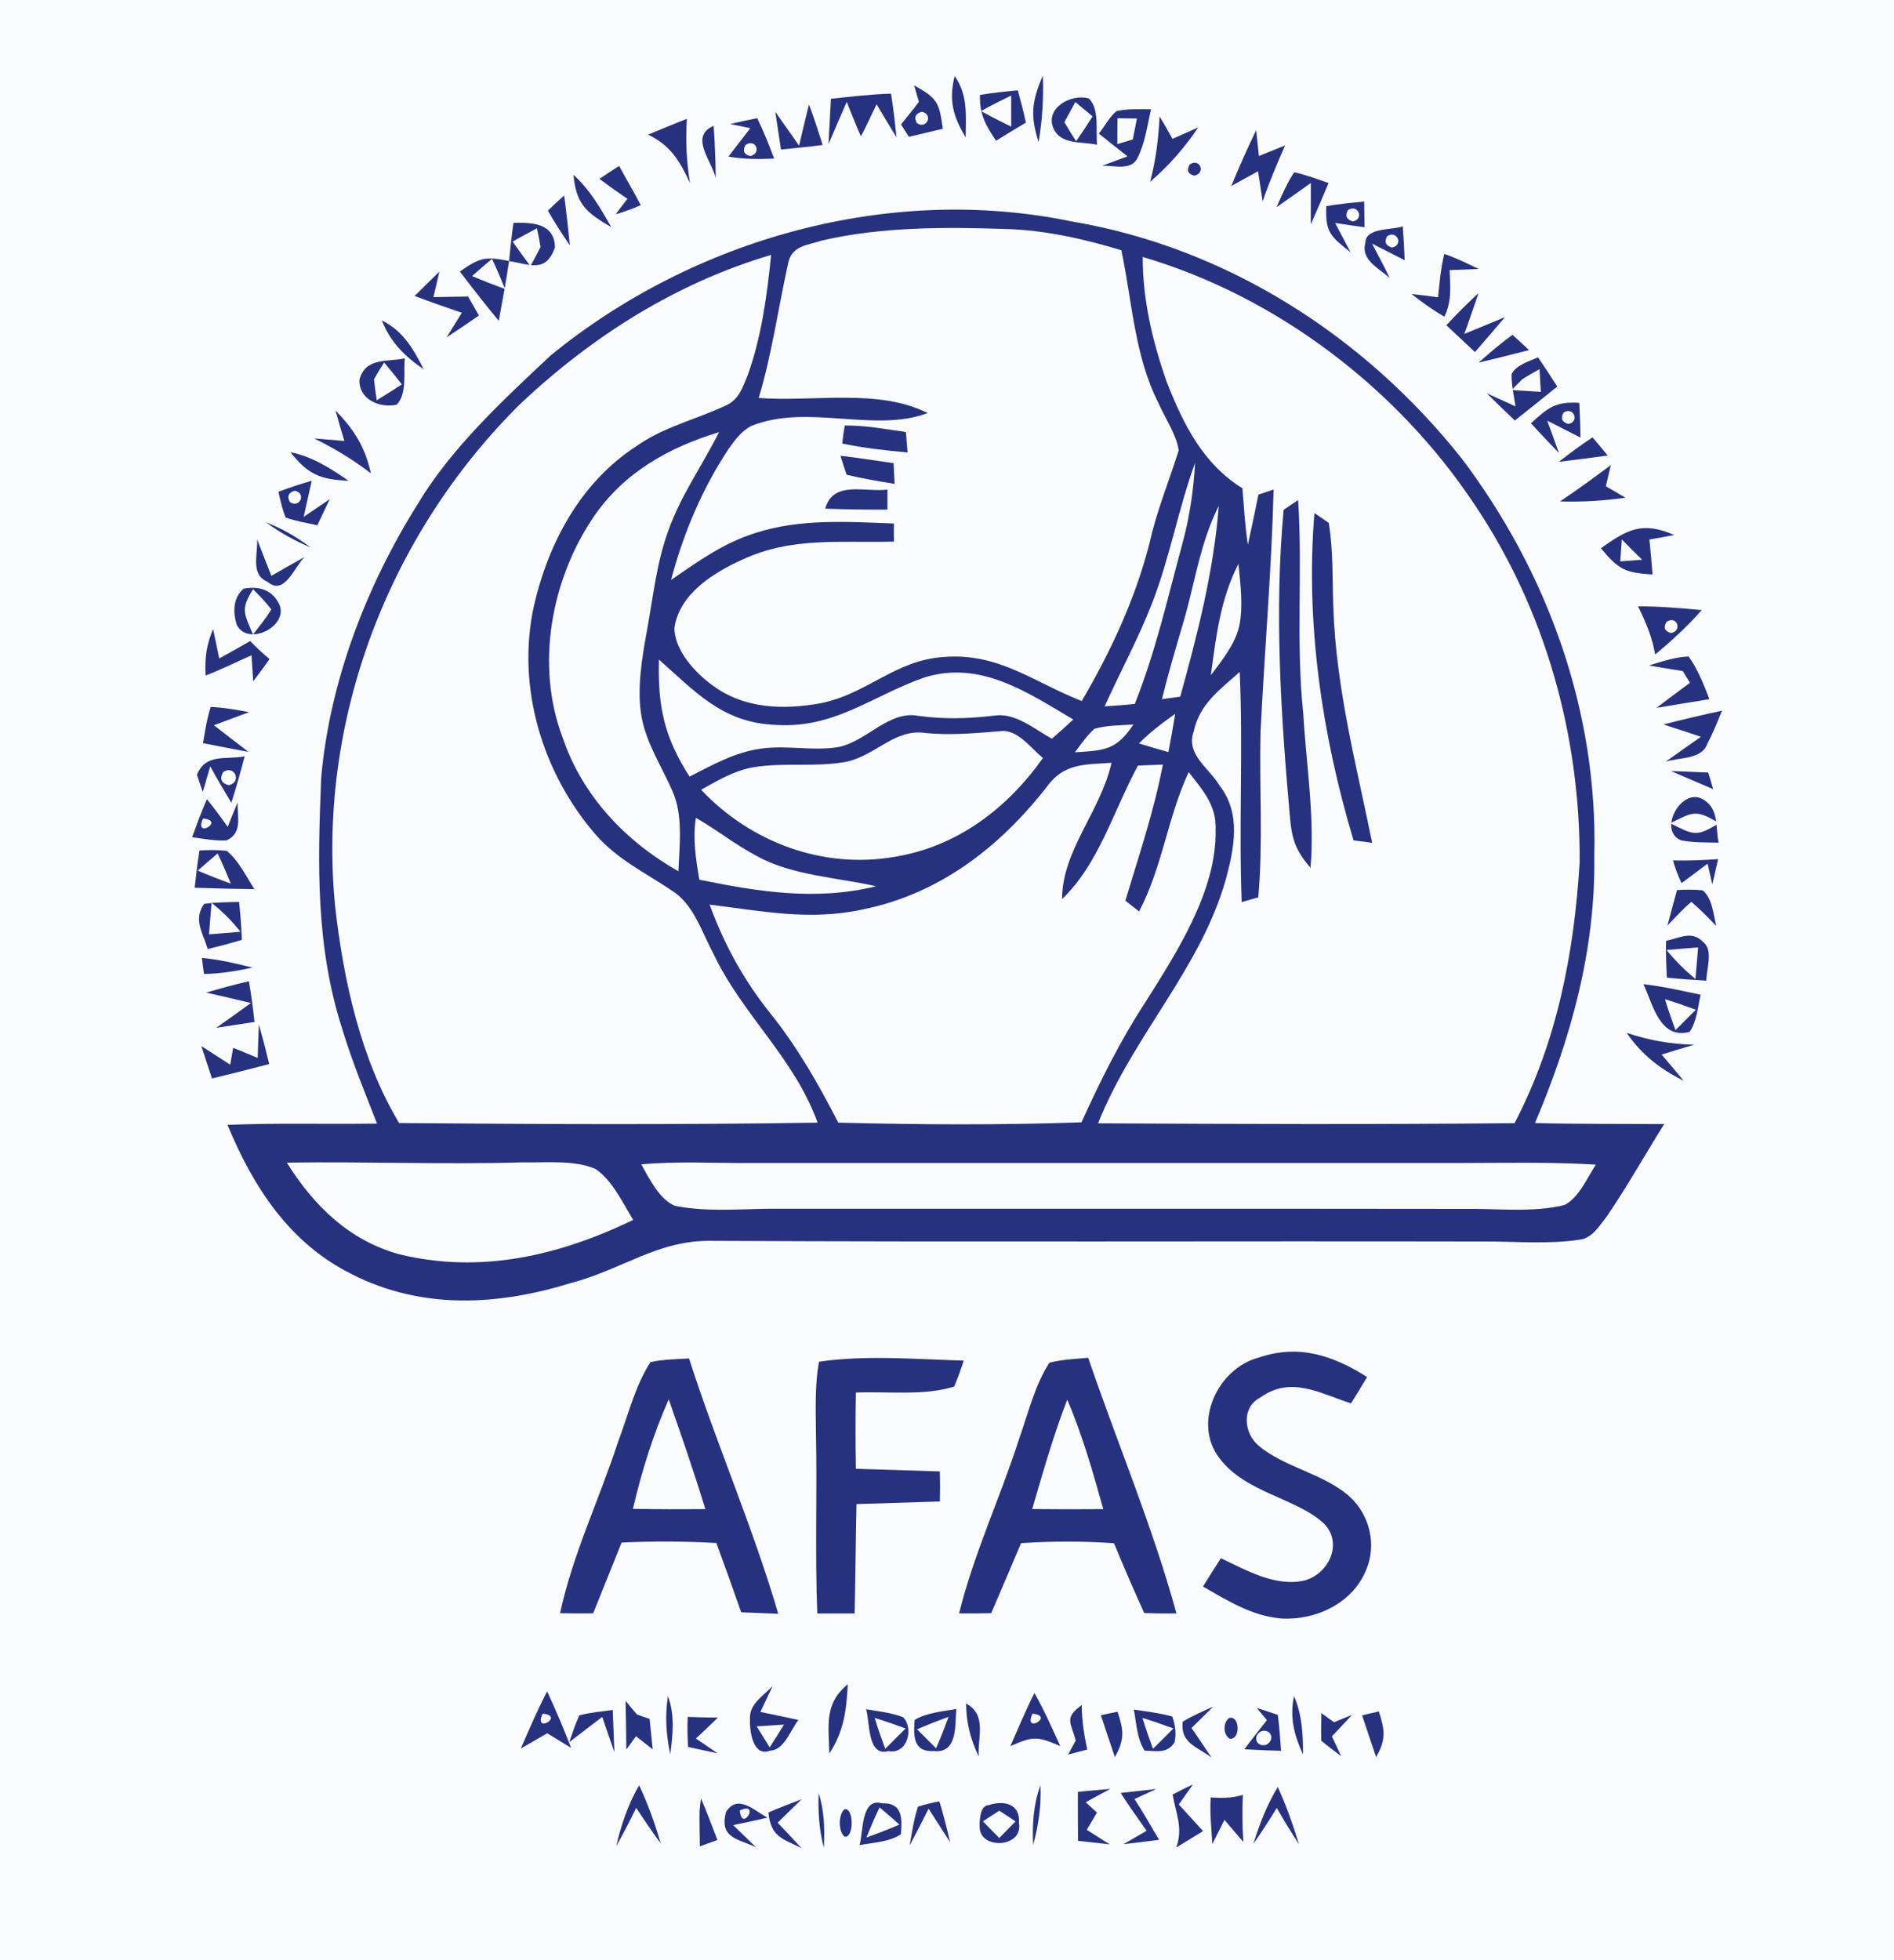 <?xml version="1.0" encoding="UTF-8" standalone="no"?>
<!DOCTYPE svg PUBLIC "-//W3C//DTD SVG 1.1//EN" "http://www.w3.org/Graphics/SVG/1.1/DTD/svg11.dtd">
<svg xmlns="http://www.w3.org/2000/svg" version="1.1" viewBox="0 0 290 300" width="290.0pt" height="300.0pt">
<path d="M 0.00 0.00 L 290.00 0.00 L 290.00 300.00 L 0.00 300.00 L 0.00 0.00 Z" fill="#fafbfd" />
<path d="M 146.17 11.63 C 148.23 14.57 147.88 17.63 147.86 21.04 C 145.92 17.77 145.25 15.41 146.17 11.63 Z" fill="#27327f" />
<path d="M 159.67 11.57 C 159.80 15.02 159.61 18.34 159.02 21.74 C 157.71 17.63 158.00 15.49 159.67 11.57 Z" fill="#27327f" />
<path d="M 136.43 14.34 C 136.79 16.55 137.03 18.78 137.27 21.01 C 136.22 19.34 135.23 17.65 134.22 15.96 C 133.41 17.58 132.71 19.28 131.81 20.85 C 131.04 19.12 130.36 17.35 129.65 15.59 C 128.70 17.74 127.78 19.90 126.86 22.06 C 126.97 19.74 127.11 17.43 127.23 15.12 C 130.31 14.79 133.33 14.42 136.43 14.34 Z" fill="#27327f" />
<path d="M 139.97 13.07 C 143.54 15.06 143.80 15.66 144.36 19.71 C 142.62 20.11 140.89 20.52 139.16 20.94 C 138.76 20.31 138.36 19.68 137.96 19.05 C 138.86 17.89 139.84 16.77 140.70 15.58 C 140.46 14.74 140.22 13.91 139.97 13.07 Z" fill="#27327f" />
<path d="M 155.84 13.83 C 156.30 15.47 156.72 17.11 157.08 18.77 C 155.54 19.67 154.02 20.60 152.51 21.54 C 150.93 19.20 149.95 17.46 150.05 14.53 C 151.97 14.21 153.90 14.00 155.84 13.83 Z" fill="#27327f" />
<path d="M 154.83 14.63 C 154.84 16.21 154.84 17.79 154.83 19.38 C 153.27 18.63 151.73 17.84 150.21 17.00 C 151.73 16.16 153.27 15.37 154.83 14.63 Z" fill="#fafbfd" />
<path d="M 166.72 15.07 C 168.39 16.72 167.75 20.00 167.98 22.15 C 165.72 21.65 162.36 22.19 161.29 19.62 C 159.99 16.53 164.01 14.29 166.72 15.07 Z" fill="#27327f" />
<path d="M 123.87 16.00 C 124.65 18.04 125.29 20.11 125.97 22.19 C 123.84 22.46 121.71 22.67 119.58 22.89 C 119.28 20.97 119.00 19.04 118.71 17.11 C 119.92 18.84 121.13 20.57 122.35 22.29 C 122.86 20.19 123.33 18.09 123.87 16.00 Z" fill="#27327f" />
<path d="M 164.65 15.62 C 165.53 16.34 166.42 17.08 167.29 17.81 C 166.48 19.10 165.64 20.37 164.77 21.61 C 164.14 20.66 163.55 19.68 162.97 18.70 C 163.54 17.67 164.10 16.65 164.65 15.62 Z" fill="#fafbfd" />
<path d="M 176.23 16.73 C 175.68 19.20 175.31 21.96 174.15 24.23 C 173.16 26.15 170.52 25.32 168.78 25.36 C 170.06 24.88 171.35 24.41 172.64 23.93 C 171.17 22.77 169.70 21.62 168.25 20.45 C 169.15 19.34 169.86 17.91 170.96 17.00 C 172.68 16.62 174.47 16.73 176.23 16.73 Z" fill="#27327f" />
<path d="M 141.13 17.11 C 142.95 17.46 141.92 19.86 140.40 18.85 C 139.91 17.97 140.16 17.40 141.13 17.11 Z" fill="#fafbfd" />
<path d="M 105.17 18.19 C 104.96 21.57 105.10 24.66 105.65 28.00 C 104.08 24.67 102.68 22.24 99.23 20.61 C 101.21 19.80 103.18 18.95 105.17 18.19 Z" fill="#27327f" />
<path d="M 115.94 18.09 C 116.92 20.10 117.75 22.17 118.53 24.27 C 116.18 24.38 113.86 24.38 111.53 23.97 C 112.64 22.52 113.76 21.06 114.88 19.62 C 113.85 19.41 112.83 19.20 111.80 18.98 C 113.17 18.66 114.55 18.35 115.94 18.09 Z" fill="#27327f" />
<path d="M 171.10 18.10 C 172.09 18.12 173.09 18.13 174.08 18.14 C 173.87 19.21 173.66 20.28 173.45 21.34 C 172.66 21.58 171.87 21.82 171.08 22.05 C 171.09 20.74 171.10 19.42 171.10 18.10 Z" fill="#fafbfd" />
<path d="M 177.55 17.82 C 178.24 18.95 178.89 20.09 179.52 21.25 C 180.84 20.68 182.15 20.08 183.47 19.50 C 181.32 22.69 179.00 25.31 176.10 27.83 C 176.97 24.55 177.39 21.21 177.55 17.82 Z" fill="#27327f" />
<path d="M 109.27 19.26 C 109.46 21.92 109.56 24.59 109.59 27.26 C 108.98 24.60 105.50 20.88 109.27 19.26 Z" fill="#27327f" />
<path d="M 192.34 19.93 C 192.49 21.24 192.63 22.56 192.76 23.88 C 194.10 23.35 195.44 22.81 196.77 22.26 C 195.53 25.08 194.32 27.91 193.33 30.83 C 193.10 29.29 192.86 27.75 192.63 26.21 C 191.26 26.96 189.90 27.72 188.53 28.47 C 189.72 25.59 190.97 22.73 192.34 19.93 Z" fill="#27327f" />
<path d="M 114.17 22.17 C 115.73 21.13 116.67 23.50 114.87 23.89 C 113.89 23.63 113.65 23.06 114.17 22.17 Z" fill="#fafbfd" />
<path d="M 94.80 25.39 C 95.88 27.41 97.06 29.37 98.11 31.40 C 96.85 31.96 95.59 32.41 94.27 32.80 C 94.86 32.00 95.46 31.21 96.07 30.43 C 94.62 29.45 93.19 28.43 91.78 27.38 C 92.79 26.72 93.78 26.03 94.80 25.39 Z" fill="#27327f" />
<path d="M 182.17 25.17 C 183.73 24.13 184.67 26.50 182.87 26.89 C 181.89 26.63 181.65 26.06 182.17 25.17 Z" fill="#27327f" />
<path d="M 198.16 26.37 C 199.94 26.75 201.69 27.42 203.42 28.02 C 202.54 30.14 201.64 32.24 200.70 34.33 C 200.70 32.22 200.72 30.11 200.71 28.00 C 198.96 29.24 197.22 30.50 195.45 31.72 C 196.26 29.92 197.06 28.02 198.16 26.37 Z" fill="#27327f" />
<path d="M 87.80 26.75 C 90.31 29.02 91.95 31.85 93.59 34.77 C 89.82 32.52 88.26 31.41 87.80 26.75 Z" fill="#27327f" />
<path d="M 86.38 29.92 C 86.73 32.45 86.99 35.00 87.25 37.55 C 86.07 35.81 84.92 34.07 83.89 32.24 C 84.70 31.45 85.52 30.67 86.38 29.92 Z" fill="#27327f" />
<path d="M 208.88 30.85 C 208.89 32.16 208.91 33.47 208.93 34.78 C 207.43 34.57 205.93 34.37 204.43 34.13 C 205.22 35.62 206.01 37.11 206.79 38.61 C 203.80 36.24 202.89 35.58 203.08 31.55 C 205.01 31.23 206.94 31.03 208.88 30.85 Z" fill="#27327f" />
<path d="M 164.08 33.89 C 187.85 37.90 208.94 51.43 223.82 70.19 C 237.02 87.65 244.69 109.00 244.11 131.00 C 244.32 145.30 240.57 158.82 235.03 171.88 C 241.63 172.05 248.22 172.00 254.81 172.04 C 251.89 176.70 249.19 181.52 246.09 186.08 C 245.00 187.47 243.80 189.52 241.88 189.73 C 237.02 190.47 231.91 189.98 227.00 190.01 C 187.67 189.93 148.30 190.11 108.97 189.91 C 100.64 189.78 95.39 194.28 87.37 196.38 C 76.21 199.82 64.64 200.46 53.96 195.06 C 44.38 190.34 38.81 181.75 34.83 172.16 C 42.47 171.84 50.09 172.09 57.73 171.96 C 55.89 167.24 53.90 162.45 52.44 157.60 C 48.31 144.86 48.64 132.24 49.18 119.03 C 50.49 104.22 56.14 89.57 64.03 77.03 C 69.17 68.48 77.09 61.17 84.35 54.37 C 106.26 36.50 136.21 28.12 164.08 33.89 Z" fill="#27327f" />
<path d="M 206.40 32.15 C 207.92 31.14 208.95 33.55 207.13 33.89 C 206.16 33.60 205.91 33.02 206.40 32.15 Z" fill="#fafbfd" />
<path d="M 84.97 37.89 C 83.56 41.83 81.11 40.47 77.95 39.95 C 78.13 38.00 78.34 36.05 78.62 34.11 C 81.53 34.03 84.92 34.16 84.97 37.89 Z" fill="#27327f" />
<path d="M 82.21 34.94 C 82.43 35.89 82.61 36.85 82.77 37.80 C 82.27 38.79 81.75 39.76 81.21 40.73 C 80.28 39.49 79.38 38.24 78.49 36.97 C 79.73 36.28 80.96 35.59 82.21 34.94 Z" fill="#fafbfd" />
<path d="M 154.02 35.05 C 160.08 35.23 165.92 36.56 171.70 38.30 C 173.38 46.34 173.72 54.48 177.37 61.67 C 178.36 63.97 180.11 66.45 180.48 68.92 C 179.00 73.66 177.09 78.21 176.02 83.10 C 173.82 91.68 170.10 99.67 165.63 107.29 C 158.27 104.42 152.93 99.88 144.54 100.55 C 137.06 101.01 132.80 106.21 125.65 107.63 C 119.93 108.67 113.96 108.49 109.12 104.91 C 106.46 102.99 103.29 99.57 103.26 96.12 C 104.02 90.88 109.24 87.65 113.66 85.65 C 121.25 82.11 128.74 83.12 136.88 82.89 C 136.86 81.97 136.86 81.05 136.87 80.12 C 129.77 79.86 122.47 79.35 115.61 81.59 C 110.72 83.13 106.91 85.91 102.75 88.76 C 104.64 81.61 107.52 74.78 111.62 68.61 C 112.57 67.28 113.61 65.88 115.12 65.16 C 123.66 61.75 133.87 66.30 142.04 63.22 C 134.44 59.41 124.73 61.54 116.17 60.91 C 118.20 54.17 119.13 47.26 120.65 40.43 C 121.14 37.58 123.57 37.57 125.86 36.81 C 134.90 34.71 144.79 34.73 154.02 35.05 Z" fill="#fafbfd" />
<path d="M 214.78 34.64 C 214.91 36.37 215.02 38.09 215.07 39.82 C 213.40 38.98 211.74 38.13 210.08 37.29 C 211.00 39.04 211.94 40.78 212.79 42.56 C 211.21 41.10 208.32 39.81 209.06 37.18 C 209.06 34.78 213.11 35.26 214.78 34.64 Z" fill="#27327f" />
<path d="M 212.40 36.15 C 213.92 35.14 214.95 37.55 213.13 37.89 C 212.16 37.60 211.91 37.02 212.40 36.15 Z" fill="#fafbfd" />
<path d="M 77.95 39.95 C 77.50 43.01 76.92 46.05 76.37 49.10 C 74.32 46.63 72.35 44.11 70.41 41.56 C 73.42 39.44 74.30 39.20 77.95 39.95 Z" fill="#27327f" />
<path d="M 118.07 39.01 C 117.46 45.13 116.58 51.64 114.48 57.44 C 113.73 59.26 113.13 61.16 111.20 62.03 C 106.53 64.24 101.67 65.28 97.36 68.34 C 88.89 73.85 83.94 83.13 81.74 92.78 C 79.05 105.16 83.02 118.30 91.23 127.77 C 94.57 131.56 98.72 133.52 102.82 136.27 C 106.18 138.33 107.41 142.56 109.20 145.89 C 113.65 155.33 121.59 161.85 125.19 171.82 C 103.86 172.16 82.45 172.06 61.11 171.88 C 55.23 162.08 52.59 150.03 51.32 138.78 C 48.50 110.34 59.49 81.72 79.74 61.74 C 90.75 51.41 103.52 43.32 118.07 39.01 Z" fill="#fafbfd" />
<path d="M 174.97 39.33 C 195.49 45.37 213.95 59.42 225.77 77.21 C 236.63 93.35 241.98 112.59 241.87 131.99 C 241.01 145.92 238.41 159.43 231.90 171.90 C 210.66 172.11 189.38 172.04 168.13 171.92 C 173.51 158.45 183.79 148.33 187.68 134.63 C 188.98 129.82 190.07 124.52 186.74 120.24 C 185.17 117.58 181.52 115.47 182.77 111.98 C 183.64 107.75 186.80 105.54 189.82 102.84 C 190.35 114.58 189.67 126.31 190.12 138.06 C 190.97 137.81 191.81 137.57 192.66 137.34 C 193.42 128.87 192.80 120.46 193.01 111.99 C 193.62 99.64 194.69 87.28 195.01 74.92 C 194.24 75.18 193.46 75.44 192.69 75.70 C 192.16 78.26 191.64 80.82 191.07 83.37 C 190.63 80.50 190.47 77.62 190.23 74.73 C 184.15 70.96 181.14 64.84 178.62 58.39 C 176.48 52.32 174.94 45.79 174.97 39.33 Z" fill="#fafbfd" />
<path d="M 221.14 38.87 C 222.96 39.48 224.67 40.33 226.40 41.17 C 224.92 41.23 223.44 41.29 221.96 41.34 C 222.06 43.84 222.31 46.14 221.15 48.47 C 219.38 47.45 217.73 46.26 216.13 45.00 C 217.49 45.14 218.84 45.31 220.19 45.50 C 220.42 43.25 220.60 41.08 221.14 38.87 Z" fill="#27327f" />
<path d="M 75.33 39.62 C 76.06 41.13 76.70 42.68 77.33 44.24 C 75.63 43.62 73.95 42.96 72.28 42.25 C 73.29 41.36 74.30 40.48 75.33 39.62 Z" fill="#fafbfd" />
<path d="M 67.28 41.57 C 66.97 42.88 66.66 44.18 66.36 45.48 C 68.13 45.45 69.90 45.40 71.67 45.38 C 72.22 46.35 72.77 47.32 73.33 48.29 C 71.70 49.43 70.05 50.53 68.39 51.63 C 69.16 50.37 69.93 49.12 70.71 47.87 C 68.29 47.03 65.87 46.21 63.49 45.30 C 64.74 44.04 66.01 42.80 67.28 41.57 Z" fill="#27327f" />
<path d="M 226.39 44.86 C 225.66 46.94 224.97 49.03 224.21 51.10 C 226.29 50.26 228.36 49.39 230.43 48.54 C 228.91 50.33 227.39 52.12 225.84 53.88 C 224.38 52.52 222.92 51.16 221.46 49.78 C 223.03 48.07 224.67 46.43 226.39 44.86 Z" fill="#27327f" />
<path d="M 58.46 49.04 C 61.71 50.64 63.30 53.40 64.87 56.52 C 61.94 54.51 59.81 52.40 58.46 49.04 Z" fill="#27327f" />
<path d="M 231.58 51.25 C 232.44 52.01 233.28 52.79 234.12 53.58 C 231.55 54.25 228.97 54.89 226.39 55.50 C 228.07 54.02 229.76 52.56 231.58 51.25 Z" fill="#27327f" />
<path d="M 61.98 54.85 C 61.76 57.01 62.38 60.27 60.73 61.94 C 58.08 62.51 54.90 61.08 55.04 58.11 C 55.93 54.69 59.25 55.42 61.98 54.85 Z" fill="#27327f" />
<path d="M 235.49 54.69 C 236.51 56.16 237.47 57.66 238.44 59.16 C 236.29 60.91 234.11 62.64 231.94 64.36 C 230.49 63.00 229.08 61.60 227.66 60.20 C 229.13 60.87 230.59 61.53 232.05 62.20 C 231.80 60.58 231.42 58.92 231.44 57.28 C 232.08 55.87 234.18 55.30 235.49 54.69 Z" fill="#27327f" />
<path d="M 58.82 55.48 C 59.75 56.58 60.65 57.70 61.53 58.83 C 60.26 59.66 58.98 60.47 57.68 61.26 C 57.53 60.19 57.38 59.12 57.26 58.05 C 57.75 57.18 58.27 56.32 58.82 55.48 Z" fill="#fafbfd" />
<path d="M 235.72 56.50 C 235.79 57.66 235.86 58.82 235.93 59.97 C 234.44 59.89 232.96 59.79 231.47 59.69 C 232.01 59.12 232.56 58.56 233.12 58.01 C 233.97 57.49 234.84 56.99 235.72 56.50 Z" fill="#fafbfd" />
<path d="M 241.81 61.66 C 241.91 63.43 241.98 65.20 241.99 66.97 C 240.30 66.10 238.61 65.24 236.91 64.39 C 237.51 66.04 238.11 67.68 238.69 69.33 C 237.25 67.83 235.82 66.32 234.41 64.79 C 236.99 62.42 238.17 61.42 241.81 61.66 Z" fill="#27327f" />
<path d="M 51.38 62.84 C 54.25 65.77 55.90 68.44 56.79 72.45 C 54.06 70.34 51.19 68.63 48.11 67.10 C 49.65 67.24 51.19 67.36 52.73 67.49 C 52.26 65.95 51.80 64.40 51.38 62.84 Z" fill="#27327f" />
<path d="M 239.40 63.15 C 240.92 62.14 241.95 64.55 240.13 64.89 C 239.16 64.60 238.91 64.02 239.40 63.15 Z" fill="#fafbfd" />
<path d="M 129.34 65.13 C 132.43 65.08 135.65 65.68 138.71 66.13 C 138.79 67.17 138.88 68.21 138.96 69.25 C 135.61 68.94 132.26 68.58 128.96 67.88 C 129.06 66.96 129.18 66.04 129.34 65.13 Z" fill="#27327f" />
<path d="M 110.10 66.14 C 107.42 71.44 104.24 75.81 102.29 81.33 C 100.50 86.30 100.04 91.17 99.09 96.32 C 98.31 100.65 97.46 105.45 98.25 109.81 C 99.06 113.96 101.25 117.17 102.90 120.94 C 104.64 124.67 104.04 129.35 103.87 133.35 C 95.75 128.74 89.18 121.83 86.15 112.89 C 81.94 101.82 84.39 88.60 90.98 78.98 C 95.60 72.28 102.45 68.46 110.10 66.14 Z" fill="#fafbfd" />
<path d="M 243.84 66.94 C 244.63 67.85 245.40 68.79 246.16 69.72 C 243.67 70.06 241.18 70.39 238.68 70.68 C 240.36 69.38 242.05 68.11 243.84 66.94 Z" fill="#27327f" />
<path d="M 44.47 69.21 C 47.83 69.89 50.58 71.66 53.36 73.58 C 49.03 73.38 47.21 72.66 44.47 69.21 Z" fill="#27327f" />
<path d="M 128.68 69.76 C 131.40 70.06 134.10 70.51 136.82 70.89 C 136.87 71.95 136.93 73.01 136.98 74.06 C 134.54 73.65 132.05 73.24 129.63 72.66 C 129.30 71.70 128.99 70.73 128.68 69.76 Z" fill="#27327f" />
<path d="M 182.99 70.82 C 182.75 74.95 182.18 79.02 181.09 83.02 C 178.82 91.37 176.97 99.68 173.75 107.74 C 172.21 107.90 170.67 108.02 169.13 108.11 C 171.52 102.86 174.28 97.75 176.38 92.38 C 179.13 85.33 180.40 77.93 182.99 70.82 Z" fill="#fafbfd" />
<path d="M 246.64 71.18 C 246.39 72.26 246.14 73.34 245.88 74.42 C 246.88 75.00 247.88 75.58 248.88 76.17 C 245.56 76.66 242.23 76.84 238.86 76.75 C 241.51 74.96 244.09 73.10 246.64 71.18 Z" fill="#27327f" />
<path d="M 47.73 73.58 C 47.33 75.42 46.91 77.26 46.50 79.10 C 47.84 78.21 49.16 77.30 50.49 76.39 C 49.86 77.72 49.23 79.06 48.59 80.39 C 46.98 80.04 45.31 79.77 43.75 79.22 C 43.21 77.97 42.94 76.59 42.63 75.27 C 44.30 74.62 46.01 74.09 47.73 73.58 Z" fill="#27327f" />
<path d="M 45.13 75.11 C 46.95 75.46 45.92 77.86 44.40 76.85 C 43.91 75.97 44.16 75.40 45.13 75.11 Z" fill="#fafbfd" />
<path d="M 135.88 74.93 C 135.88 75.95 135.88 76.97 135.88 78.00 C 132.71 78.00 129.53 77.98 126.36 77.85 C 127.54 73.47 132.51 75.38 135.88 74.93 Z" fill="#27327f" />
<path d="M 198.76 76.53 C 199.48 87.46 198.39 98.31 199.55 109.23 C 200.01 117.12 201.33 125.07 200.66 132.82 C 198.48 130.27 197.84 128.65 197.53 125.27 C 196.13 109.69 195.09 93.61 196.55 78.02 C 197.28 77.52 198.02 77.02 198.76 76.53 Z" fill="#27327f" />
<path d="M 186.61 77.42 C 185.87 87.29 183.35 97.11 180.71 106.63 C 179.78 106.75 178.85 106.87 177.91 107.00 C 178.83 103.30 179.89 99.64 180.97 95.99 C 182.92 89.67 183.60 83.41 186.61 77.42 Z" fill="#fafbfd" />
<path d="M 39.28 79.27 C 39.75 79.75 39.75 79.75 39.28 79.27 Z" fill="#27327f" />
<path d="M 201.26 78.53 C 202.00 79.02 202.73 79.52 203.45 80.02 C 204.15 84.23 204.00 88.74 204.15 93.02 C 204.60 105.49 207.64 116.90 210.10 128.99 C 209.15 128.86 208.20 128.74 207.25 128.62 C 202.42 112.56 199.87 95.31 201.26 78.53 Z" fill="#27327f" />
<path d="M 40.73 79.93 C 43.25 80.94 45.38 82.14 47.54 83.78 C 45.11 82.74 42.85 81.52 40.73 79.93 Z" fill="#27327f" />
<path d="M 256.34 81.88 C 255.07 82.12 253.81 82.36 252.55 82.58 C 252.71 84.36 252.91 86.14 253.02 87.92 C 248.82 87.66 247.85 87.19 245.12 83.91 C 249.18 81.01 251.50 79.76 256.34 81.88 Z" fill="#27327f" />
<path d="M 39.37 82.56 C 40.11 84.41 40.80 86.28 41.55 88.13 C 43.24 87.16 44.93 86.19 46.64 85.25 C 45.06 86.75 43.56 91.29 40.96 89.04 C 38.31 87.96 39.50 84.79 39.37 82.56 Z" fill="#27327f" />
<path d="M 248.33 82.56 C 248.84 83.09 249.36 83.61 249.87 84.13 C 250.39 84.64 250.91 85.16 251.44 85.67 C 250.32 85.75 249.20 85.84 248.08 85.92 C 248.16 84.80 248.25 83.68 248.33 82.56 Z" fill="#fafbfd" />
<path d="M 189.62 86.30 C 189.93 89.35 190.37 92.79 189.75 95.82 C 189.13 98.57 187.07 101.12 185.40 103.34 C 186.21 97.40 186.84 91.73 189.62 86.30 Z" fill="#fafbfd" />
<path d="M 37.30 90.09 C 39.58 89.68 41.61 90.21 42.71 92.39 C 44.38 95.77 37.98 99.06 36.25 95.63 C 35.65 93.71 35.66 91.51 37.30 90.09 Z" fill="#27327f" />
<path d="M 38.75 90.18 C 39.71 91.16 40.72 92.17 41.54 93.27 C 40.75 94.63 39.69 95.86 38.74 97.11 C 37.40 93.91 36.78 93.29 38.75 90.18 Z" fill="#fafbfd" />
<path d="M 250.82 92.80 C 254.06 92.78 257.35 93.08 260.56 93.37 C 258.38 95.86 255.97 98.06 253.43 100.17 C 252.99 97.52 251.98 95.21 250.82 92.80 Z" fill="#27327f" />
<path d="M 255.17 95.17 C 256.73 94.13 257.67 96.50 255.87 96.89 C 254.89 96.63 254.65 96.06 255.17 95.17 Z" fill="#fafbfd" />
<path d="M 32.63 96.26 C 32.95 97.76 33.26 99.27 33.57 100.78 C 35.16 99.91 36.73 99.01 38.31 98.11 C 39.24 99.09 40.23 100.00 41.27 100.87 C 40.46 102.02 39.63 103.16 38.77 104.27 C 38.68 102.94 38.59 101.62 38.51 100.29 C 36.16 101.32 33.88 102.48 31.48 103.39 C 31.34 100.68 31.59 98.76 32.63 96.26 Z" fill="#27327f" />
<path d="M 258.55 100.47 C 259.96 102.42 260.87 104.78 261.74 107.01 C 259.04 107.45 256.33 107.88 253.63 108.34 C 255.33 107.04 257.04 105.77 258.76 104.50 C 258.39 103.90 258.03 103.31 257.66 102.71 C 255.93 102.43 254.20 102.15 252.47 101.85 C 254.42 101.26 256.51 100.55 258.55 100.47 Z" fill="#27327f" />
<path d="M 100.89 100.95 C 106.26 105.67 110.41 110.40 118.10 110.90 C 127.63 111.76 133.32 106.54 141.62 103.66 C 150.17 101.05 157.34 105.99 164.34 110.12 C 163.26 111.12 162.17 112.10 161.06 113.06 C 158.36 111.59 155.46 109.02 152.23 109.53 C 148.24 109.99 144.67 110.11 140.68 109.57 C 136.13 108.67 132.83 113.38 128.42 114.33 C 124.56 114.99 120.49 114.02 116.58 114.57 C 112.55 115.10 109.14 117.05 105.58 118.86 C 101.69 112.78 100.71 108.17 100.89 100.95 Z" fill="#fafbfd" />
<path d="M 32.26 108.20 C 34.27 108.28 36.17 108.63 38.14 108.99 C 36.34 109.66 34.55 110.33 32.75 111.00 C 34.51 112.36 36.28 113.71 38.04 115.08 C 35.72 114.65 33.40 114.19 31.08 113.74 C 31.40 111.86 31.68 110.02 32.26 108.20 Z" fill="#27327f" />
<path d="M 263.66 108.77 C 262.97 110.46 262.28 112.21 261.42 113.82 C 260.60 116.26 257.12 115.91 255.04 116.57 C 256.83 115.29 258.64 114.03 260.44 112.76 C 258.53 112.12 256.61 111.51 254.70 110.88 C 257.67 110.12 260.66 109.41 263.66 108.77 Z" fill="#27327f" />
<path d="M 179.94 109.25 C 179.62 111.21 179.28 113.16 178.90 115.11 C 177.40 114.68 175.89 114.25 174.39 113.79 C 176.07 112.06 177.98 110.65 179.94 109.25 Z" fill="#fafbfd" />
<path d="M 141.81 112.20 C 145.63 112.56 149.35 112.21 153.16 111.91 C 155.74 111.51 157.88 114.56 159.69 116.01 C 154.22 123.75 146.53 129.58 137.02 131.13 C 126.02 133.06 114.95 128.93 107.35 120.87 C 109.95 119.43 112.37 117.96 115.34 117.43 C 120.07 116.64 125.10 117.48 129.78 116.55 C 134.32 115.44 137.09 111.44 141.81 112.20 Z" fill="#fafbfd" />
<path d="M 167.55 111.55 C 169.45 110.99 171.58 111.02 173.54 110.89 C 170.90 114.84 169.12 114.85 164.58 115.14 C 165.51 113.92 166.42 112.59 167.55 111.55 Z" fill="#fafbfd" />
<path d="M 37.46 115.76 C 36.84 118.14 36.17 120.52 35.42 122.86 C 34.32 121.02 33.22 119.17 32.19 117.29 C 31.81 118.60 31.43 119.90 31.05 121.20 C 30.74 120.33 30.45 119.45 30.16 118.57 C 31.52 115.25 34.52 116.32 37.46 115.76 Z" fill="#27327f" />
<path d="M 170.19 116.75 C 168.51 124.23 162.63 130.11 162.62 137.60 C 168.26 132.19 170.42 124.24 174.24 117.17 C 175.51 117.13 176.78 117.08 178.05 117.02 C 176.70 124.14 174.39 130.92 172.31 137.84 C 173.01 138.39 173.71 138.94 174.41 139.50 C 177.99 132.69 178.77 125.11 182.01 118.17 C 184.15 120.94 186.28 123.23 186.13 126.99 C 186.33 136.29 180.18 145.76 175.38 153.38 C 171.56 159.22 168.47 165.43 165.59 171.77 C 153.24 172.21 140.70 172.13 128.35 171.82 C 125.34 165.95 122.09 160.24 117.94 155.08 C 113.84 149.96 110.92 144.60 108.65 138.45 C 116.71 139.44 123.98 140.96 132.11 139.19 C 143.84 136.82 153.14 129.62 160.36 120.32 C 162.96 116.77 166.18 117.03 170.19 116.75 Z" fill="#fafbfd" />
<path d="M 34.17 118.17 C 35.95 116.98 37.10 119.76 35.00 120.17 C 33.86 119.86 33.59 119.19 34.17 118.17 Z" fill="#fafbfd" />
<path d="M 255.85 118.01 C 257.75 118.08 259.66 118.15 261.56 118.24 C 261.81 119.08 262.06 119.93 262.31 120.78 C 260.16 119.85 258.00 118.93 255.85 118.01 Z" fill="#27327f" />
<path d="M 260.61 122.26 C 263.26 123.65 262.61 126.45 263.15 128.97 C 261.25 128.93 259.24 128.98 257.38 128.61 C 253.79 127.10 257.41 120.58 260.61 122.26 Z" fill="#27327f" />
<path d="M 31.68 122.32 C 32.80 123.68 33.84 125.11 34.87 126.55 C 35.35 125.29 35.86 124.04 36.39 122.80 C 36.30 125.03 37.20 127.45 34.68 128.63 C 32.94 128.71 31.13 128.37 29.41 128.14 C 30.13 126.18 30.84 124.22 31.68 122.32 Z" fill="#27327f" />
<path d="M 263.22 125.99 C 259.64 128.17 259.34 127.77 255.74 126.00 C 259.32 124.22 259.66 123.87 263.22 125.99 Z" fill="#fafbfd" />
<path d="M 31.09 125.28 C 29.59 128.50 34.59 125.58 31.09 125.28 Z" fill="#fafbfd" />
<path d="M 106.55 125.17 C 109.81 127.03 112.63 129.32 115.96 131.06 C 121.25 133.99 128.22 134.30 134.15 135.64 C 124.94 137.90 116.18 136.49 107.08 134.64 C 106.54 131.46 106.05 128.39 106.55 125.17 Z" fill="#fafbfd" />
<path d="M 34.72 130.22 C 36.54 131.71 37.69 134.13 38.95 136.08 C 35.90 136.04 32.86 135.98 29.81 135.87 C 30.02 133.96 30.23 132.06 30.55 130.16 C 31.94 130.09 33.33 130.06 34.72 130.22 Z" fill="#27327f" />
<path d="M 33.32 130.62 C 34.06 132.13 34.70 133.68 35.34 135.24 C 33.63 134.62 31.95 133.96 30.28 133.25 C 31.28 132.36 32.30 131.49 33.32 130.62 Z" fill="#fafbfd" />
<path d="M 256.18 131.75 L 256.16 131.69 C 258.46 131.75 260.77 131.64 263.07 131.49 C 262.77 132.78 262.47 134.07 262.18 135.36 C 261.95 134.30 261.71 133.24 261.46 132.18 C 260.13 133.18 258.81 134.18 257.47 135.16 C 256.95 134.05 256.50 132.93 256.18 131.75 Z" fill="#27327f" />
<path d="M 260.70 136.26 C 262.18 137.44 262.35 139.97 262.78 141.72 C 261.57 140.44 260.32 139.18 258.97 138.03 C 257.66 139.12 256.50 140.43 255.31 141.65 C 255.80 139.84 256.27 138.02 256.78 136.22 C 258.08 136.15 259.41 136.13 260.70 136.26 Z" fill="#27327f" />
<path d="M 31.25 138.34 C 33.01 138.09 34.84 138.08 36.61 138.04 C 36.81 139.97 36.96 141.91 37.04 143.84 C 35.30 144.37 33.56 144.84 31.79 145.24 C 31.09 142.75 29.54 140.79 31.25 138.34 Z" fill="#27327f" />
<path d="M 32.39 138.18 C 34.08 139.52 35.49 140.92 36.82 142.61 C 35.21 142.75 33.61 142.88 32.00 143.00 C 32.12 141.39 32.25 139.79 32.39 138.18 Z" fill="#fafbfd" />
<path d="M 260.80 144.20 C 262.39 145.45 261.25 148.34 261.27 150.09 C 259.25 149.98 257.24 149.83 255.23 149.63 C 255.12 147.75 255.05 145.87 255.10 143.99 C 257.18 143.58 259.06 142.34 260.80 144.20 Z" fill="#27327f" />
<path d="M 255.17 145.40 C 256.78 145.26 258.39 145.12 260.01 145.00 C 259.88 146.61 259.74 148.22 259.60 149.83 C 257.94 148.47 256.53 147.06 255.17 145.40 Z" fill="#fafbfd" />
<path d="M 30.92 146.61 C 33.57 146.85 36.08 147.45 38.67 148.09 C 36.21 148.61 33.76 149.04 31.24 149.06 C 31.11 148.24 31.01 147.43 30.92 146.61 Z" fill="#27327f" />
<path d="M 38.11 150.18 C 38.48 152.25 38.73 154.32 38.97 156.41 C 37.02 156.72 35.07 157.00 33.13 157.30 C 34.89 156.05 36.66 154.79 38.42 153.51 C 36.14 152.95 33.86 152.44 31.58 151.92 C 33.74 151.28 35.91 150.68 38.11 150.18 Z" fill="#27327f" />
<path d="M 251.64 150.63 C 254.56 150.96 257.51 151.63 260.39 152.24 C 259.97 154.07 259.80 156.36 258.71 157.93 C 254.12 159.13 253.09 153.72 251.64 150.63 Z" fill="#27327f" />
<path d="M 254.93 152.93 C 256.53 153.41 258.09 153.97 259.66 154.54 C 258.62 155.58 257.58 156.62 256.54 157.66 C 255.97 156.09 255.41 154.53 254.93 152.93 Z" fill="#fafbfd" />
<path d="M 39.64 156.78 C 40.21 158.80 40.73 160.82 41.22 162.85 C 38.31 163.61 35.39 164.36 32.46 165.06 C 31.91 163.41 31.36 161.76 30.83 160.10 C 32.30 161.05 33.77 162.00 35.25 162.95 C 35.40 162.09 35.55 161.23 35.70 160.37 C 36.96 160.87 38.21 161.39 39.46 161.92 C 39.51 160.21 39.56 158.50 39.64 156.78 Z" fill="#27327f" />
<path d="M 249.07 158.08 C 252.56 159.24 255.71 159.79 259.40 159.90 C 257.73 160.37 256.07 160.88 254.42 161.40 C 255.56 162.73 256.69 164.07 257.80 165.42 C 254.19 163.60 251.37 161.44 249.07 158.08 Z" fill="#27327f" />
<path d="M 80.00 177.90 C 83.55 177.98 87.85 177.48 91.17 178.90 C 93.76 180.65 95.35 184.09 96.95 186.71 C 85.61 192.17 73.57 195.02 61.07 191.95 C 53.44 189.83 48.02 184.51 43.92 177.94 C 55.94 177.76 67.97 178.25 80.00 177.90 Z" fill="#fafbfd" />
<path d="M 98.19 178.20 C 103.75 177.70 109.42 178.03 115.00 178.00 C 151.00 178.00 187.00 177.99 223.00 178.00 C 230.13 177.99 237.23 177.82 244.36 178.24 C 243.04 180.22 241.74 183.34 239.54 184.43 C 234.61 185.64 229.07 184.93 224.00 185.02 C 189.34 184.97 154.67 185.01 120.00 185.00 C 114.53 184.90 108.69 185.63 103.32 184.55 C 100.97 183.56 99.39 180.35 98.19 178.20 Z" fill="#fafbfd" />
<path d="M 209.32 210.75 C 208.52 212.11 207.70 213.45 206.86 214.78 C 202.09 213.26 197.65 210.50 192.94 213.91 C 190.05 215.40 190.45 219.41 192.73 221.27 C 196.66 224.62 202.97 225.60 206.80 229.20 C 209.73 231.96 210.78 236.43 209.22 240.17 C 207.20 245.34 201.50 248.02 196.18 247.71 C 191.70 247.33 187.99 244.99 184.19 242.82 C 185.09 241.36 186.01 239.92 186.94 238.48 C 190.80 240.32 195.41 242.96 199.81 241.87 C 203.45 240.85 205.65 236.23 202.77 233.24 C 198.70 229.33 190.72 228.49 186.77 223.24 C 182.49 217.80 186.45 209.37 192.79 207.76 C 198.89 205.69 204.13 207.47 209.32 210.75 Z" fill="#27327f" />
<path d="M 99.60 208.47 C 101.51 208.05 103.55 208.03 105.50 207.91 C 109.72 221.05 115.30 233.76 119.16 246.99 C 117.27 246.92 115.38 246.84 113.49 246.76 C 112.26 243.22 110.98 239.69 109.69 236.16 C 104.84 235.88 100.03 235.86 95.18 236.09 C 93.72 239.70 92.28 243.31 90.82 246.92 C 89.13 246.95 87.44 246.94 85.75 246.90 C 87.75 237.73 91.70 229.66 94.65 220.63 C 96.17 216.62 97.25 212.08 99.60 208.47 Z" fill="#27327f" />
<path d="M 125.40 208.41 C 132.65 207.35 140.25 208.04 147.56 208.24 C 147.13 209.59 146.65 210.92 146.09 212.22 C 141.41 213.66 135.92 212.92 131.05 213.13 C 130.98 217.02 130.98 220.91 131.05 224.80 C 135.34 224.93 139.62 225.06 143.91 225.20 C 143.95 226.74 143.95 228.26 143.91 229.80 C 139.65 229.94 135.40 230.06 131.14 230.20 C 131.02 235.78 130.98 241.36 130.86 246.94 C 128.95 246.94 127.05 246.94 125.14 246.94 C 124.77 237.62 125.14 228.32 124.93 219.00 C 124.90 215.52 124.77 211.84 125.40 208.41 Z" fill="#27327f" />
<path d="M 160.67 208.56 C 162.59 208.08 164.65 207.98 166.62 207.81 C 171.07 220.84 176.50 233.66 180.13 246.93 C 178.48 246.96 176.84 246.94 175.20 246.88 C 173.60 243.35 172.05 239.78 170.57 236.19 C 165.81 235.86 161.11 235.86 156.34 236.18 C 154.83 239.75 153.31 243.33 151.77 246.89 C 150.13 246.94 148.49 246.95 146.85 246.93 C 149.16 237.65 153.16 229.21 156.08 220.11 C 157.43 216.29 158.47 211.97 160.67 208.56 Z" fill="#27327f" />
<path d="M 102.39 214.17 C 104.35 219.74 106.27 225.32 108.00 230.97 C 104.30 231.00 100.60 230.99 96.91 230.93 C 98.25 225.19 100.00 219.56 102.39 214.17 Z" fill="#fafbfd" />
<path d="M 163.41 214.22 C 165.73 219.60 167.35 225.33 168.93 230.97 C 165.31 231.00 161.68 231.00 158.05 230.96 C 159.68 225.34 161.30 219.68 163.41 214.22 Z" fill="#fafbfd" />
<path d="M 83.77 258.87 C 85.11 261.70 86.31 264.59 87.44 267.51 C 86.22 266.76 85.00 266.01 83.78 265.27 C 82.43 266.05 81.09 266.85 79.74 267.62 C 81.02 264.67 82.29 261.73 83.77 258.87 Z" fill="#27327f" />
<path d="M 118.30 258.04 C 117.68 259.36 117.05 260.69 116.43 262.01 C 118.38 262.41 120.31 262.82 122.25 263.24 C 121.10 264.68 120.05 267.88 117.97 267.92 C 115.24 269.02 114.75 264.83 114.83 263.00 C 114.75 260.76 116.93 259.51 118.30 258.04 Z" fill="#27327f" />
<path d="M 129.81 257.78 C 129.61 261.67 129.22 265.02 126.98 268.37 C 126.90 264.12 126.14 260.76 129.81 257.78 Z" fill="#27327f" />
<path d="M 158.39 259.12 C 159.87 261.72 161.10 264.52 162.35 267.24 C 158.83 265.73 158.22 265.69 154.71 267.24 C 155.90 264.53 157.04 261.75 158.39 259.12 Z" fill="#27327f" />
<path d="M 95.79 260.32 C 96.37 261.02 96.94 261.74 97.55 262.41 C 98.18 262.65 98.82 262.86 99.46 263.07 C 99.62 264.63 99.78 266.18 99.94 267.74 C 99.09 267.07 98.23 266.41 97.38 265.73 C 96.89 266.41 96.39 267.09 95.90 267.76 C 95.87 265.28 95.85 262.80 95.79 260.32 Z" fill="#27327f" />
<path d="M 102.27 259.57 C 103.36 262.57 103.02 265.39 102.63 268.48 C 101.98 265.38 101.81 262.73 102.27 259.57 Z" fill="#27327f" />
<path d="M 198.13 259.58 C 199.37 262.45 199.52 265.42 199.51 268.51 C 198.13 265.48 197.46 262.91 198.13 259.58 Z" fill="#27327f" />
<path d="M 147.92 260.72 C 151.15 262.50 149.69 265.78 149.85 268.84 C 148.59 266.14 147.96 263.72 147.92 260.72 Z" fill="#27327f" />
<path d="M 83.09 262.28 C 81.59 265.50 86.59 262.58 83.09 262.28 Z" fill="#fafbfd" />
<path d="M 88.70 262.53 C 90.36 262.09 92.12 261.94 93.82 261.71 C 93.91 263.87 93.99 266.02 94.07 268.17 C 93.45 266.37 92.84 264.57 92.21 262.77 C 90.52 264.04 88.86 265.36 87.16 266.63 C 87.64 265.26 88.10 263.85 88.70 262.53 Z" fill="#27327f" />
<path d="M 105.30 262.83 L 105.31 262.77 C 106.85 262.82 108.38 262.88 109.93 262.87 C 108.82 263.96 107.70 265.03 106.55 266.08 C 107.66 266.82 108.76 267.58 109.86 268.34 C 108.36 268.03 106.86 267.71 105.36 267.38 C 105.27 265.87 105.22 264.35 105.30 262.83 Z" fill="#27327f" />
<path d="M 132.61 261.60 C 134.47 261.92 136.52 262.12 138.28 262.82 C 139.91 264.44 139.03 268.55 136.01 268.01 C 132.77 268.91 133.21 263.48 132.61 261.60 Z" fill="#27327f" />
<path d="M 146.42 261.56 C 146.21 263.93 146.68 268.38 143.02 268.00 C 139.81 268.22 139.85 265.65 140.05 263.23 C 141.86 262.12 144.36 261.93 146.42 261.56 Z" fill="#27327f" />
<path d="M 158.09 262.28 C 156.59 265.50 161.59 262.58 158.09 262.28 Z" fill="#fafbfd" />
<path d="M 165.63 260.96 C 165.64 263.28 165.99 265.50 166.47 267.77 C 165.50 268.02 164.52 268.27 163.54 268.53 C 163.93 267.81 164.32 267.11 164.71 266.40 C 164.01 263.63 162.85 262.97 165.63 260.96 Z" fill="#27327f" />
<path d="M 171.12 261.98 C 172.06 264.83 172.23 266.24 170.70 268.92 C 169.97 266.79 169.28 264.65 168.56 262.51 C 169.42 262.33 170.26 262.14 171.12 261.98 Z" fill="#27327f" />
<path d="M 173.61 261.65 C 175.60 261.95 177.54 262.17 179.49 262.71 C 179.94 263.99 180.15 265.33 179.84 266.67 C 178.70 268.44 177.07 267.98 175.26 267.94 C 174.10 266.18 173.99 263.67 173.61 261.65 Z" fill="#27327f" />
<path d="M 185.74 261.22 C 184.65 262.31 183.53 263.38 182.44 264.47 C 183.47 265.97 184.50 267.47 185.50 268.99 C 183.34 267.36 180.66 266.77 181.10 263.49 C 182.57 262.61 184.17 261.90 185.74 261.22 Z" fill="#27327f" />
<path d="M 188.23 262.92 C 189.92 262.56 189.92 266.44 188.23 266.08 C 187.25 265.41 187.25 263.58 188.23 262.92 Z" fill="#27327f" />
<path d="M 192.43 261.40 C 193.52 261.74 194.59 262.10 195.66 262.47 C 195.89 264.29 196.02 266.14 196.15 267.96 C 194.27 267.91 192.40 267.83 190.53 267.73 C 191.64 266.22 192.82 264.75 193.98 263.27 C 193.46 262.66 192.94 262.03 192.43 261.40 Z" fill="#27327f" />
<path d="M 202.32 262.48 L 202.32 262.19 C 202.97 262.65 203.61 263.12 204.26 263.59 C 205.17 263.21 206.09 262.83 207.00 262.46 C 206.00 263.58 204.95 264.66 203.93 265.75 C 204.41 266.75 204.88 267.76 205.34 268.77 C 204.32 268.01 203.29 267.23 202.31 266.42 C 202.27 265.11 202.29 263.79 202.32 262.48 Z" fill="#27327f" />
<path d="M 211.12 261.94 C 212.04 264.77 212.25 266.25 210.70 268.91 C 209.97 266.79 209.28 264.65 208.56 262.53 C 209.41 262.33 210.26 262.12 211.12 261.94 Z" fill="#27327f" />
<path d="M 133.93 262.93 C 135.53 263.41 137.09 263.97 138.66 264.54 C 137.62 265.58 136.58 266.62 135.54 267.66 C 134.97 266.09 134.41 264.53 133.93 262.93 Z" fill="#fafbfd" />
<path d="M 145.24 262.76 C 144.65 264.38 144.02 265.99 143.33 267.58 C 142.36 266.61 141.39 265.64 140.42 264.67 C 142.01 263.98 143.62 263.35 145.24 262.76 Z" fill="#fafbfd" />
<path d="M 174.93 262.93 C 176.53 263.41 178.09 263.97 179.66 264.54 C 178.62 265.58 177.58 266.62 176.54 267.66 C 175.97 266.09 175.41 264.53 174.93 262.93 Z" fill="#fafbfd" />
<path d="M 115.86 264.22 C 117.25 264.12 118.65 264.04 120.04 263.95 C 119.32 265.12 118.59 266.28 117.85 267.43 C 117.18 266.37 116.52 265.29 115.86 264.22 Z" fill="#fafbfd" />
<path d="M 193.14 264.95 C 194.70 264.56 195.25 266.35 193.86 267.05 C 192.30 267.44 191.75 265.65 193.14 264.95 Z" fill="#fafbfd" />
<path d="M 97.86 273.23 C 99.21 276.10 100.27 279.07 101.16 282.12 C 99.85 280.35 98.62 278.53 97.41 276.69 C 96.45 278.67 95.45 280.63 94.36 282.54 C 95.12 279.26 96.17 276.15 97.86 273.23 Z" fill="#27327f" />
<path d="M 129.28 274.27 C 129.75 274.75 129.75 274.75 129.28 274.27 Z" fill="#27327f" />
<path d="M 159.30 273.24 C 159.46 276.37 159.00 279.36 158.19 282.38 C 158.04 279.21 158.22 276.25 159.30 273.24 Z" fill="#27327f" />
<path d="M 165.04 274.24 C 166.70 274.09 168.35 273.92 170.00 273.79 C 168.75 274.47 167.49 275.13 166.24 275.83 C 166.82 276.36 167.39 276.89 167.96 277.42 C 167.44 278.29 166.92 279.17 166.40 280.05 C 167.56 280.79 168.73 281.54 169.90 282.28 C 168.28 282.10 166.67 281.92 165.06 281.74 C 165.04 279.24 165.04 276.74 165.04 274.24 Z" fill="#27327f" />
<path d="M 171.59 274.41 C 173.41 274.21 175.22 274.01 177.03 273.81 C 175.92 274.33 174.81 274.84 173.71 275.34 C 175.05 277.37 176.22 279.50 177.47 281.58 C 175.66 281.82 173.84 282.05 172.02 282.25 C 173.20 281.57 174.38 280.89 175.56 280.20 C 174.21 278.29 172.86 276.38 171.59 274.41 Z" fill="#27327f" />
<path d="M 179.54 274.66 C 180.57 274.11 181.60 273.60 182.66 273.10 C 181.94 274.14 181.20 275.15 180.49 276.17 C 181.73 277.53 182.97 278.89 184.21 280.25 C 182.84 281.09 181.46 281.92 180.10 282.76 C 181.19 279.79 180.05 277.57 179.54 274.66 Z" fill="#27327f" />
<path d="M 185.38 275.10 C 187.15 275.22 188.58 275.21 190.30 274.71 C 190.17 277.12 190.22 279.51 190.37 281.91 C 189.41 280.78 188.44 279.66 187.48 278.53 C 186.86 279.76 186.26 280.99 185.63 282.22 C 185.49 279.87 185.22 277.45 185.38 275.10 Z" fill="#27327f" />
<path d="M 195.65 273.50 C 196.94 276.34 197.98 279.27 198.89 282.26 C 197.70 280.44 196.58 278.59 195.49 276.71 C 194.35 278.57 193.17 280.40 191.92 282.19 C 192.86 279.15 193.99 276.22 195.65 273.50 Z" fill="#27327f" />
<path d="M 125.35 274.44 C 126.23 277.18 126.28 279.94 126.14 282.79 C 125.41 280.03 125.25 277.29 125.35 274.44 Z" fill="#27327f" />
<path d="M 107.33 275.25 C 108.25 277.34 109.01 279.49 109.85 281.61 C 108.96 281.94 108.06 282.26 107.16 282.58 C 107.15 280.75 107.07 278.91 107.12 277.08 C 107.17 276.47 107.25 275.86 107.33 275.25 Z" fill="#27327f" />
<path d="M 117.50 278.19 C 115.75 278.60 114.01 278.98 112.26 279.33 C 113.43 280.46 114.60 281.59 115.76 282.73 C 112.94 281.38 110.12 281.35 111.16 277.33 C 112.94 274.47 115.52 277.13 117.50 278.19 Z" fill="#27327f" />
<path d="M 122.74 275.37 C 121.52 276.57 120.30 277.77 119.07 278.96 C 120.30 280.25 121.52 281.54 122.71 282.85 C 119.70 281.36 118.05 281.13 117.65 277.40 C 119.32 276.68 121.03 276.02 122.74 275.37 Z" fill="#27327f" />
<path d="M 129.28 276.92 C 130.78 276.52 130.78 281.49 129.28 281.08 C 128.35 280.24 128.35 277.76 129.28 276.92 Z" fill="#27327f" />
<path d="M 135.01 275.99 C 138.20 275.86 138.15 278.30 137.94 280.74 C 136.18 281.91 133.65 282.02 131.60 282.39 C 132.21 280.52 131.78 275.09 135.01 275.99 Z" fill="#27327f" />
<path d="M 140.56 276.50 C 141.63 276.17 142.72 275.90 143.83 275.69 C 144.47 277.76 144.98 279.85 145.48 281.95 C 144.38 280.25 143.28 278.53 142.18 276.82 C 141.24 278.71 140.28 280.59 139.28 282.44 C 139.63 280.46 139.93 278.41 140.56 276.50 Z" fill="#27327f" />
<path d="M 151.36 276.28 C 153.69 275.50 156.24 276.04 156.02 279.00 C 156.69 282.75 150.30 283.13 150.01 279.85 C 149.95 278.86 150.00 276.29 151.36 276.28 Z" fill="#27327f" />
<path d="M 113.28 277.09 C 113.57 280.59 116.50 275.60 113.28 277.09 Z" fill="#fafbfd" />
<path d="M 134.68 276.62 C 135.70 277.49 136.72 278.36 137.72 279.25 C 136.05 279.96 134.37 280.62 132.66 281.23 C 133.30 279.68 133.94 278.13 134.68 276.62 Z" fill="#fafbfd" />
<path d="M 153.00 277.13 C 153.84 277.66 154.67 278.21 155.49 278.77 C 154.66 279.61 153.83 280.46 153.00 281.31 C 152.17 280.46 151.34 279.61 150.50 278.76 C 151.33 278.21 152.16 277.66 153.00 277.13 Z" fill="#fafbfd" />
</svg>